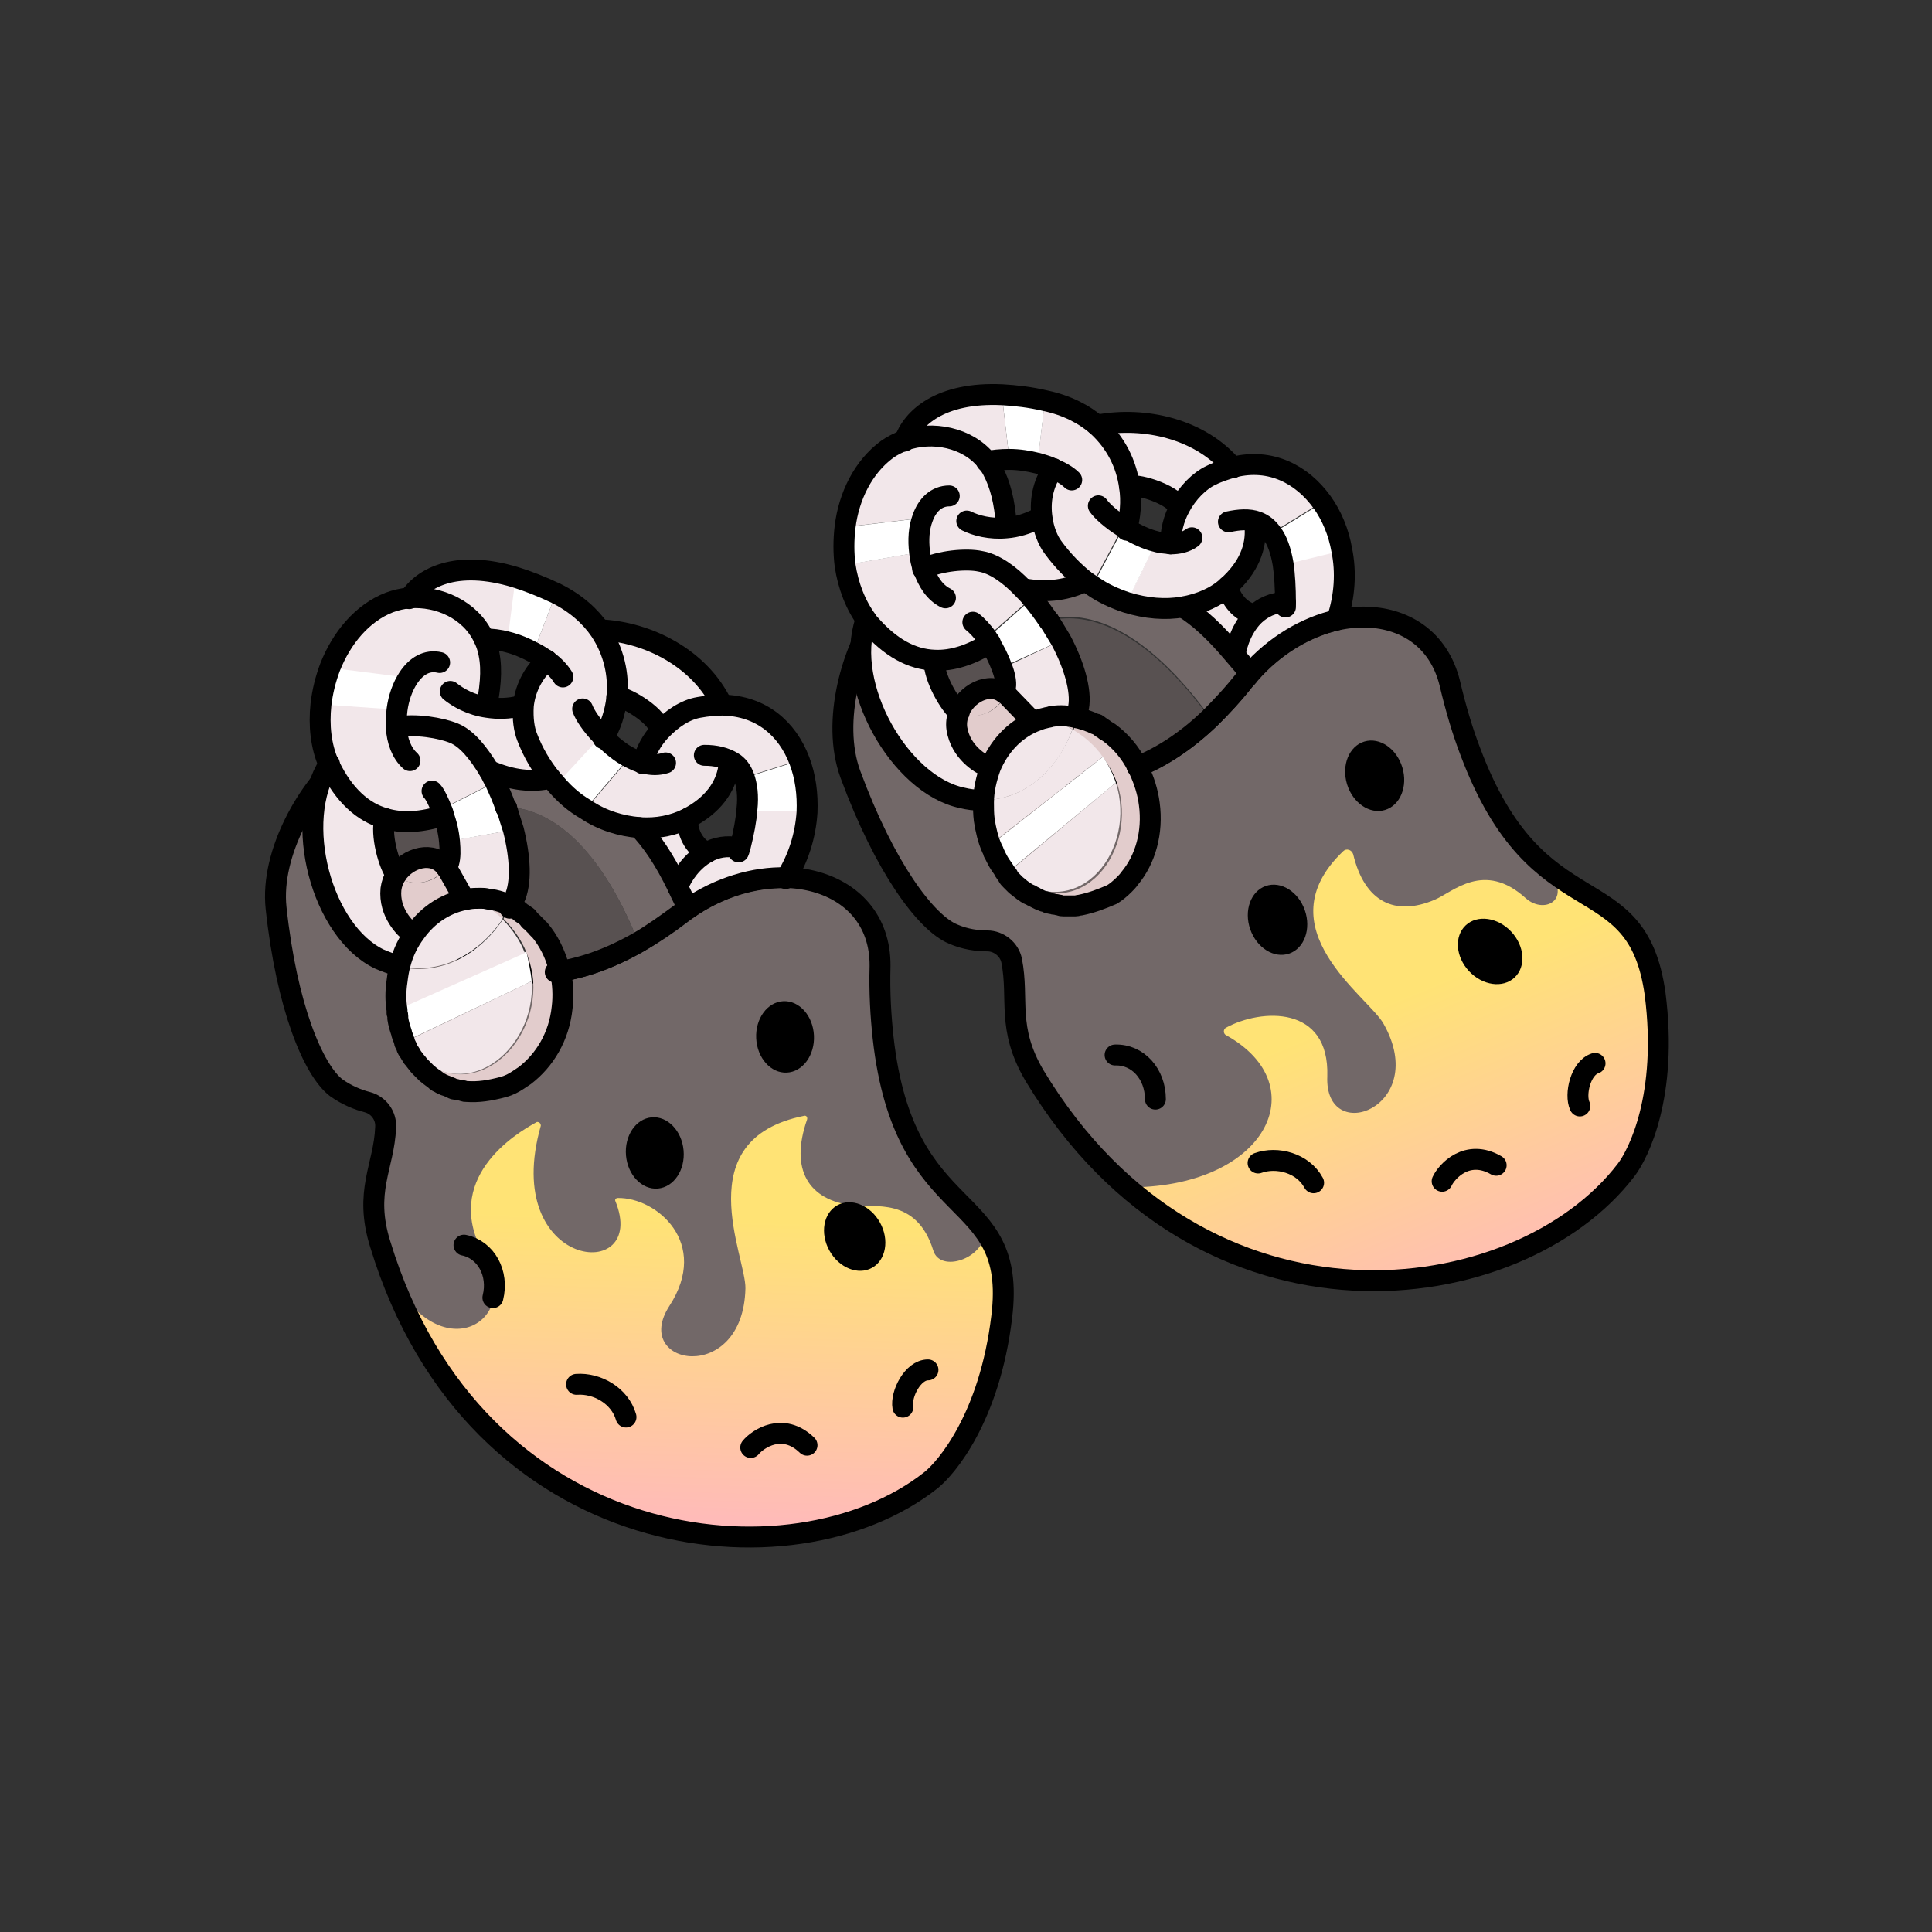 <?xml version="1.0" encoding="utf-8"?>
<!-- Generator: Adobe Illustrator 27.3.1, SVG Export Plug-In . SVG Version: 6.00 Build 0)  -->
<svg version="1.1" id="Layer_2_00000125601248735462697210000010837228523417133228_"
	 xmlns="http://www.w3.org/2000/svg" xmlns:xlink="http://www.w3.org/1999/xlink" x="0px" y="0px" viewBox="0 0 254 254"
	 style="enable-background:new 0 0 254 254;" xml:space="preserve">
<rect x="0" y="0" width="254" height="254" fill="#333333" stroke="none"/>
<style type="text/css">
	.st0{fill:#726868;}
	.st1{fill:url(#SVGID_1_);}
	.st2{fill:none;stroke:#000000;stroke-width:2.75;stroke-linecap:round;stroke-linejoin:round;}
	.st3{fill:#F2E7EA;}
	.st4{fill:#FFFFFF;}
	.st5{fill:#585151;}
	.st6{fill:#E2CCCC;}
	.st7{fill:url(#SVGID_00000041282267657373508070000011878616261392414365_);}
</style>
<g id="artwork">
	<g>
		<g>
			<path class="st0" d="M193.3,98.8c8.9,23.8,21.9,14.6,24.1,31.8c1.7,13.4-2.2,21.1-3.8,23.1c-14.1,18.4-55.7,24.3-77.8-12.4
				c-3.8-6.2-2-10-3-15.1c-0.3-1.5-1.6-2.6-3.2-2.6c-1.3,0-2.9-0.2-4.4-0.9c-3.6-1.5-8.9-8.7-13.5-21c-2.6-7.1,0.4-16.6,3.6-21
				c2.7-3.6,7.1-6.4,11.2-6c-3.2,7.9-3.9,9.8-3.8,14.6c14.1,19.4,29.3,14.6,40.8,0c8.6-10.9,24.1-11.4,27,0.4
				C191.4,93.3,192.3,96.3,193.3,98.8L193.3,98.8z"/>
			
				<linearGradient id="SVGID_1_" gradientUnits="userSpaceOnUse" x1="164.405" y1="8.423" x2="153.785" y2="48.323" gradientTransform="matrix(0.991 -0.136 -0.136 -0.991 33.132 202.045)">
				<stop  offset="0" style="stop-color:#FFBABA"/>
				<stop  offset="1" style="stop-color:#FFE375"/>
			</linearGradient>
			<path class="st1" d="M202.9,113.8c6.7,5.7,13,5.3,14.5,16.9c1.7,13.4-2.2,21.1-3.8,23.2c-11.8,15.4-42.9,22.1-65.6,2.2
				c18.5,0.2,25.1-13.4,13.2-20c-0.4-0.2-0.4-0.8,0-1c4.6-2.5,13.6-3,13.3,6.4c-0.4,9.3,13.6,4.1,7.4-6.9c-2-3.6-15.9-12.6-5.3-22.7
				c0.4-0.4,1.1-0.2,1.3,0.4c1.5,6.3,5.5,8.2,10.7,6c2.4-1,6.5-5.2,12-0.2C203.2,120.4,207.2,118,202.9,113.8L202.9,113.8z"/>
			<g>
				<ellipse transform="matrix(0.73 -0.683 0.683 0.73 -32.547 167.702)" cx="196" cy="125" rx="3.8" ry="4.7"/>
				<ellipse transform="matrix(0.957 -0.289 0.289 0.957 -21.746 56.722)" cx="180.8" cy="101.9" rx="3.8" ry="4.7"/>
				<ellipse transform="matrix(0.945 -0.328 0.328 0.945 -30.363 61.744)" cx="167.9" cy="120.9" rx="3.8" ry="4.7"/>
			</g>
			<g>
				<path class="st2" d="M207.7,145.4c-0.7-1.5,0.1-5,2-5.6"/>
				<path class="st2" d="M146.6,138.7c3-0.1,5.3,2.5,5.3,5.8"/>
				<path class="st2" d="M189.6,155.3c0.6-1.3,3.3-4.3,7.1-2.1"/>
				<path class="st2" d="M165.4,152.9c2.5-0.9,5.9,0,7.3,2.6"/>
			</g>
			<path class="st2" d="M193.3,98.8c-1-2.6-1.9-5.6-2.7-9c-2.9-11.7-18.4-11.3-27-0.4c-11.5,14.5-26.7,19.4-40.8,0
				c-0.1-4.7,0.5-6.6,3.8-14.6c-4-0.4-8.5,2.4-11.2,6c-3.2,4.4-6.2,13.9-3.6,21c4.5,12.2,9.9,19.5,13.5,21c1.6,0.7,3.2,0.9,4.5,0.9
				c1.5,0,2.9,1.1,3.2,2.6c1,5.1-0.7,8.8,3,15.1c22.1,36.7,63.7,30.9,77.8,12.4c1.6-2.1,5.5-9.8,3.8-23.1
				C215.2,113.4,202.2,122.6,193.3,98.8L193.3,98.8z"/>
			<g>
				<g>
					<path class="st3" d="M169,79.2c0-2-0.1-3.7-0.3-5l0.3-0.1l7.4-1.8c0.6,2.9,0.4,6.1-0.6,9.1c-4,0.9-8.2,3.3-11.5,7.1
						c-0.7-0.9-1.3-1.7-2-2.4c0.2-1.7,1.1-3.8,2.6-5.3C165.9,79.9,167.3,79.2,169,79.2L169,79.2L169,79.2z"/>
					<path class="st4" d="M176.4,72.4l-7.4,1.8l-0.3,0.1c-0.3-1.8-0.8-3.2-1.5-4.1l6.5-4C175,67.9,175.9,70.1,176.4,72.4L176.4,72.4
						z"/>
					<path class="st3" d="M165.3,68.6l-0.3,0.7c0.2,2.6-0.8,5.3-3.6,7.8c-1.5,1.4-3.6,2.3-5.9,2.7c-2.3,0.4-4.8,0.2-7.4-0.6l3.9-8
						c0.6,0.2,1.3,0.2,1.9,0.3c0-1.7,0.4-3.3,1.2-4.8c1-1.9,2.6-3.5,4.1-4.2c1-0.5,2-0.8,3-1.1c4.9-1.2,9,1,11.6,4.6l-6.5,4
						C166.7,69.4,166,68.9,165.3,68.6L165.3,68.6z"/>
					<path class="st3" d="M162.2,61.5L162.2,61.5c-0.9,0.2-1.9,0.6-3,1.1c-1.6,0.8-3.1,2.3-4.1,4.2l-0.1,0c-0.4-1.6-5.1-3.2-6.5-2.9
						c-0.4-3-1.8-5.8-4.2-8C150.5,54.7,157.9,56.4,162.2,61.5L162.2,61.5z"/>
					<path class="st0" d="M148.1,79.2c2.6,0.8,5.1,1,7.4,0.6c2.1,1.3,4.2,3.2,6.8,6.3c0.6,0.7,1.3,1.5,2,2.4
						c-0.2,0.3-0.5,0.6-0.7,0.8c-1.4,1.8-3,3.5-4.5,5c-8.5-11.7-16-14.2-21.2-12.9l0,0c-0.7-1-1.4-2-2.2-2.9
						c-0.4-0.4-0.7-0.8-1.1-1.2c3.2,0.6,5.9,0.1,8.1-1l0,0c0.3,0.2,0.6,0.4,0.9,0.6C145,78,146.6,78.8,148.1,79.2L148.1,79.2z"/>
					<path class="st3" d="M161.4,77.1c0.2,1,1.2,3.2,3.5,3.7c-1.5,1.4-2.4,3.6-2.6,5.3c-2.6-3.1-4.7-5-6.8-6.3
						C157.8,79.4,159.9,78.5,161.4,77.1L161.4,77.1z"/>
					<path class="st5" d="M159.1,94.5c-3,2.9-6.3,5.1-9.6,6.4c-0.1-0.1-0.1-0.2-0.2-0.3c-1-1.8-2.3-3.2-3.7-4.4
						c-0.2-0.1-0.3-0.2-0.5-0.3c-0.2-0.2-0.5-0.3-0.7-0.5c-0.2-0.1-0.3-0.2-0.5-0.3s-0.3-0.2-0.5-0.2c-0.3-0.1-0.5-0.2-0.8-0.3
						c-0.3-0.1-0.7-0.2-1-0.3c0.1-0.4,0.2-0.8,0.3-1.3c0.4-2.2-0.6-5.5-2.3-8.8c-0.5-0.9-1-1.8-1.6-2.6
						C143.1,80.3,150.6,82.8,159.1,94.5L159.1,94.5z"/>
					<path class="st4" d="M148.1,69.6c1.2,0.7,2.6,1.4,3.9,1.7l-3.9,8c-1.5-0.5-3.1-1.2-4.5-2.2l4.1-7.7
						C147.8,69.4,147.9,69.5,148.1,69.6L148.1,69.6z"/>
					<path class="st3" d="M138.4,61.5c-0.6-0.3-1.3-0.5-2-0.7l1-8.3c2.8,0.6,5.1,1.8,6.8,3.3c2.4,2.2,3.8,5,4.2,8
						c0.3,1.9,0.1,3.9-0.4,5.7c-0.1-0.1-0.3-0.2-0.4-0.2l-4.1,7.7c-0.3-0.2-0.6-0.4-0.9-0.6c-1.5-1.2-3-2.7-4.3-4.5
						c-0.6-0.8-1.2-2.2-1.4-3.8C136.6,66.1,136.9,63.7,138.4,61.5L138.4,61.5z"/>
					<path class="st6" d="M150.9,105.5c0.5,3.7-0.5,7.3-2.6,9.8c-0.2,0.3-0.5,0.6-0.7,0.8c-0.5,0.5-1.1,1-1.6,1.3
						c-1.2,0.8-2.5,1.3-4,1.5c-0.2,0-0.4,0.1-0.6,0.1c-0.2,0-0.4,0-0.5,0c0,0,0,0-0.1,0c-0.2,0-0.3,0-0.5,0c-0.2,0-0.4,0-0.5,0h0
						c-0.2,0-0.3,0-0.5-0.1c-0.2,0-0.4-0.1-0.6-0.1c-0.2,0-0.3-0.1-0.5-0.1c0,0,0,0,0,0c-0.1,0-0.3-0.1-0.4-0.1
						c-0.1,0-0.1,0-0.1-0.1c0,0-0.1,0-0.1,0c-0.1,0-0.2-0.1-0.3-0.1c0,0,0,0-0.1,0c-0.2-0.1-0.3-0.1-0.5-0.2
						c-0.2-0.1-0.4-0.2-0.6-0.3c-0.1-0.1-0.2-0.1-0.4-0.2c-0.1-0.1-0.3-0.2-0.4-0.2c-0.1,0-0.1-0.1-0.2-0.1
						c-0.2-0.1-0.4-0.3-0.6-0.4c-0.1-0.1-0.3-0.2-0.4-0.3c-0.2-0.2-0.4-0.3-0.6-0.5c-0.1-0.1-0.2-0.2-0.2-0.2s-0.2-0.2-0.2-0.2
						c-0.1-0.1-0.1-0.1-0.2-0.2c0,0,0,0,0,0l0.2-0.2c9.2,6.5,16.6-3.7,13.8-12.3c-0.4-1.2-1-2.3-1.8-3.4l0,0c-1-1.3-2.3-2.6-4-3.6
						c0.2-0.6,0.4-1.1,0.5-1.7c0.3,0.1,0.7,0.2,1,0.3c0.3,0.1,0.5,0.2,0.8,0.3c0.2,0.1,0.3,0.2,0.5,0.2s0.3,0.2,0.5,0.3
						c0.2,0.2,0.5,0.3,0.7,0.5c0.2,0.1,0.3,0.2,0.5,0.3c1.5,1.1,2.8,2.6,3.7,4.4c0.1,0.2,0.2,0.4,0.3,0.6
						C150.2,102.5,150.7,103.9,150.9,105.5L150.9,105.5z"/>
					<path class="st6" d="M149.5,100.9c0,0.1,0.1,0.2,0.1,0.2c-0.1-0.2-0.2-0.4-0.3-0.6C149.4,100.7,149.4,100.8,149.5,100.9z"/>
					<path class="st3" d="M146.7,102.9c2.8,8.6-4.6,18.8-13.8,12.3l-0.2,0.2c-0.2-0.2-0.3-0.3-0.4-0.5L146.7,102.9L146.7,102.9z"/>
					<path class="st4" d="M146.7,102.9l-14.5,12c0,0,0,0,0-0.1c-0.1-0.1-0.1-0.2-0.2-0.2c-0.1-0.1-0.1-0.2-0.2-0.3
						c-0.1-0.1-0.1-0.1-0.1-0.2c-0.1-0.1-0.1-0.2-0.2-0.3c-0.4-0.5-0.7-1.1-1-1.7c0-0.1-0.1-0.2-0.1-0.2c-0.1-0.1-0.1-0.2-0.1-0.3
						c0-0.1-0.1-0.1-0.1-0.2c0-0.1-0.1-0.1-0.1-0.2L145,99.5l0,0C145.7,100.5,146.3,101.7,146.7,102.9L146.7,102.9z"/>
					<path class="st3" d="M132.3,69.4c1.3-0.1,2.7-0.5,4.1-1.2l0.5-0.1c0.2,1.6,0.8,3,1.4,3.8c1.3,1.8,2.8,3.3,4.3,4.5l0,0
						c-2.2,1.1-4.9,1.6-8.1,1c-1.9-1.9-3.8-3.3-5.6-3.6c-1.9-0.3-5.3-0.1-7.6,1c-0.2-0.7-0.4-1.5-0.5-2.2c-0.2-1.6,0-3.2,0.4-4.5
						l-10.2,1.2l-0.1,0c0.5-4.1,2.4-7.9,5.5-10.2c0.7-0.5,1.5-0.9,2.3-1.2c3.7-1.3,8.3-0.4,10.8,2.7c0.3,0.4,0.6,0.8,0.8,1.2
						c1,1.9,1.6,4.2,1.8,7.3L132.3,69.4L132.3,69.4z"/>
					<path class="st6" d="M145.1,95.9c0.2,0.1,0.3,0.2,0.5,0.3C145.4,96.1,145.2,96,145.1,95.9z"/>
					<path class="st3" d="M147.6,116.1c0.2-0.3,0.5-0.5,0.7-0.8C148.1,115.6,147.9,115.9,147.6,116.1z"/>
					<path class="st6" d="M144.3,95.4c0.2,0.2,0.5,0.3,0.7,0.5C144.8,95.7,144.6,95.6,144.3,95.4z"/>
					<path class="st3" d="M145,99.5L130,111.2c-0.5-1.1-0.8-2.4-1-3.7c-0.1-0.8-0.1-1.5-0.1-2.3c5.9,0.1,10.1-4.1,12.1-9.3
						C142.7,96.9,144,98.1,145,99.5L145,99.5z"/>
					<path class="st6" d="M143.8,95.1c0.2,0.1,0.3,0.2,0.5,0.3C144.2,95.3,144,95.2,143.8,95.1z"/>
					<path class="st3" d="M146,117.5c0.6-0.4,1.1-0.8,1.6-1.3C147.1,116.6,146.6,117.1,146,117.5z"/>
					<path class="st4" d="M137.4,52.6l-1,8.3c-1.2-0.3-2.5-0.5-3.7-0.5l-1-8.6C133.4,51.9,135.3,52.2,137.4,52.6z"/>
					<path class="st6" d="M142.5,94.6c0.3,0.1,0.5,0.2,0.8,0.3C143.1,94.8,142.8,94.7,142.5,94.6z"/>
					<path class="st3" d="M139.5,84.2c1.7,3.2,2.7,6.6,2.3,8.8c-0.1,0.4-0.2,0.8-0.3,1.3c0,0,0,0-0.1,0c-1.2-0.3-2.4-0.4-3.5-0.2
						c-0.3,0-0.6,0.1-0.8,0.2l0,0c-0.5,0.1-1,0.3-1.5,0.5l-3.1-3.2c-0.1-0.1-0.2-0.2-0.4-0.3c0.1-0.2,0.1-0.5,0.1-0.8
						c0-0.7-0.2-1.6-0.5-2.6L139.5,84.2L139.5,84.2L139.5,84.2z"/>
					<path class="st6" d="M141.5,94.2c0.3,0.1,0.7,0.2,1,0.3C142.2,94.4,141.9,94.3,141.5,94.2z"/>
					<path class="st6" d="M141.5,94.2C141.5,94.2,141.5,94.2,141.5,94.2c-0.1,0.6-0.3,1.1-0.5,1.7c-1.1-0.7-2.4-1.2-3.9-1.7v0
						c0.3-0.1,0.6-0.1,0.8-0.2C139.1,93.8,140.3,93.9,141.5,94.2L141.5,94.2z"/>
					<path class="st4" d="M139.5,84.2L139.5,84.2l-7.7,3.5c-0.4-1.1-1-2.3-1.6-3.2c0,0,0,0,0,0c-0.1-0.2-0.2-0.4-0.4-0.6l6-5.3
						c0.8,0.9,1.5,1.9,2.2,2.9l0,0C138.5,82.4,139,83.3,139.5,84.2L139.5,84.2z"/>
					<path class="st6" d="M141.5,119c0.2,0,0.4,0,0.6-0.1C141.9,119,141.7,119,141.5,119z"/>
					<path class="st6" d="M137.9,94c1.2-0.2,2.4-0.1,3.5,0.2C140.3,93.9,139.1,93.9,137.9,94c-0.3,0.1-0.6,0.1-0.8,0.2l0,0
						C137.4,94.1,137.6,94.1,137.9,94L137.9,94z"/>
					<path class="st6" d="M141,119.1c0.2,0,0.4,0,0.5,0C141.3,119,141.1,119,141,119.1z"/>
					<path class="st3" d="M130.1,84.5C130.1,84.5,130.1,84.5,130.1,84.5c-2.5,1.6-5,2.4-7.3,2.3c-3.1-0.1-5.9-1.7-8.6-4.8
						c-0.1-0.1-0.2-0.2-0.3-0.4c-1.5-2-2.5-4.6-2.9-7.3h0l9.8-1.7c0.1,0.8,0.2,1.5,0.5,2.2c2.3-1.1,5.7-1.4,7.6-1
						c1.8,0.3,3.8,1.7,5.6,3.6c0.4,0.4,0.8,0.8,1.1,1.2l-6,5.3C129.8,84.1,130,84.3,130.1,84.5z"/>
					<path class="st3" d="M137.1,94.2c1.5,0.4,2.8,1,3.9,1.7c-1.9,5.2-6.2,9.4-12.1,9.3c0-1.6,0.4-3.2,0.9-4.6
						c0.2,0.1,0.3,0.1,0.3,0.1l5.4-6.1h0C136.1,94.4,136.6,94.3,137.1,94.2L137.1,94.2L137.1,94.2z"/>
					<path class="st3" d="M131.7,51.8l1,8.6c-1.1,0-2.2,0.1-3,0.3c-2.6-3.2-7.1-4-10.8-2.7C119.8,54.9,123.6,51.5,131.7,51.8
						L131.7,51.8z"/>
					<path class="st6" d="M140.4,119.1c0.2,0,0.3,0,0.5,0C140.7,119.1,140.6,119.1,140.4,119.1z"/>
					<path class="st6" d="M139.9,119c0.2,0,0.4,0,0.5,0C140.2,119.1,140,119,139.9,119z"/>
					<path class="st6" d="M139.3,119c0.2,0,0.3,0.1,0.5,0.1C139.7,119,139.5,119,139.3,119z"/>
					<path class="st3" d="M135.6,94.7L135.6,94.7l-5.4,6.1c0,0-0.1,0-0.3-0.1C131,97.9,133,95.7,135.6,94.7z"/>
					<path class="st6" d="M132.5,91.4l3.1,3.2c-2.6,1.1-4.6,3.2-5.7,6c-0.9-0.4-3.6-1.9-4-5c-0.1-0.7,0-1.4,0.2-2
						c0.2,0.1,0.3,0.2,0.5,0.3c2.3,0.7,5-0.6,5.6-2.8C132.3,91.2,132.4,91.3,132.5,91.4L132.5,91.4z"/>
					<path class="st6" d="M138.3,118.8c0.2,0,0.3,0.1,0.5,0.1C138.6,118.8,138.4,118.8,138.3,118.8z"/>
					<path class="st6" d="M137.8,118.6c0.1,0,0.3,0.1,0.4,0.1C138.1,118.7,137.9,118.7,137.8,118.6z"/>
					<path class="st3" d="M137.7,118.6c0,0,0.1,0,0.1,0.1C137.8,118.6,137.7,118.6,137.7,118.6z"/>
					<path class="st6" d="M137.2,118.4c0.1,0,0.2,0.1,0.3,0.1C137.4,118.5,137.3,118.5,137.2,118.4z"/>
					<path class="st6" d="M137.2,118.4c-0.2-0.1-0.3-0.1-0.5-0.2C136.8,118.3,137,118.4,137.2,118.4z"/>
					<path class="st5" d="M131.7,87.7c0.4,1,0.6,2,0.5,2.6c0,0.3-0.1,0.5-0.1,0.8c-2-1.7-5.2,0-6.1,2.6c-1.3-1.1-3.3-4.6-3.3-6.8
						v-0.1c2.4,0.1,4.8-0.7,7.3-2.3C130.7,85.4,131.3,86.6,131.7,87.7L131.7,87.7z"/>
					<path class="st6" d="M135.7,117.8c0.1,0.1,0.2,0.1,0.4,0.2C136,117.9,135.8,117.8,135.7,117.8z"/>
					<path class="st3" d="M135.1,117.4c0.1,0.1,0.1,0.1,0.2,0.1C135.2,117.5,135.1,117.4,135.1,117.4z"/>
					<path class="st3" d="M134,116.6c0.1,0.1,0.3,0.2,0.4,0.3C134.3,116.8,134.1,116.7,134,116.6z"/>
					<path class="st6" d="M126.1,93.7c0.9-2.6,4.1-4.3,6.1-2.6c-0.7,2.2-3.4,3.6-5.6,2.8C126.4,93.9,126.2,93.8,126.1,93.7z"/>
					<path class="st3" d="M133.2,115.9c0.1,0.1,0.2,0.2,0.2,0.2C133.4,116.1,133.3,116,133.2,115.9z"/>
					<path class="st3" d="M132.8,115.5c0.1,0.1,0.1,0.1,0.2,0.2C132.9,115.6,132.8,115.5,132.8,115.5z"/>
					<path class="st3" d="M132,114.6c0.1,0.1,0.1,0.2,0.2,0.2C132.1,114.8,132.1,114.7,132,114.6z"/>
					<path class="st4" d="M131.8,114.4c0.1,0.1,0.1,0.2,0.2,0.3C131.9,114.5,131.9,114.5,131.8,114.4z"/>
					<path class="st4" d="M131.5,113.9c0.1,0.1,0.1,0.2,0.2,0.3C131.6,114.1,131.5,114,131.5,113.9z"/>
					<path class="st3" d="M130.4,111.9c0,0.1,0.1,0.2,0.1,0.2C130.4,112.1,130.4,112,130.4,111.9z"/>
					<path class="st4" d="M130.2,111.6c0.1,0.1,0.1,0.2,0.1,0.3C130.3,111.8,130.2,111.7,130.2,111.6z"/>
					<path class="st4" d="M130.1,111.4c0-0.1-0.1-0.1-0.1-0.2l0,0C130.1,111.2,130.1,111.3,130.1,111.4z"/>
					<path class="st3" d="M125.9,95.7c0.5,3.1,3.1,4.6,4,5c-0.6,1.4-0.9,2.9-0.9,4.6c-0.8,0-1.6-0.1-2.4-0.3
						c-8.2-1.7-15.6-14.8-12.7-23.3c0.1,0.1,0.2,0.2,0.3,0.4c2.6,3.2,5.6,4.7,8.6,4.8v0.1c-0.1,2.2,2,5.7,3.3,6.8
						C125.8,94.3,125.8,95,125.9,95.7L125.9,95.7z"/>
					<path class="st4" d="M111.1,69.3l10.2-1.2c-0.5,1.3-0.6,2.9-0.4,4.5l-9.8,1.7h0c-0.2-1.6-0.2-3.3,0-5
						C111,69.3,111.1,69.3,111.1,69.3z"/>
				</g>
				<g>
					<path class="st2" d="M128.9,105.2c-0.8,0-1.6-0.1-2.4-0.3c-8.2-1.7-15.6-14.8-12.7-23.3c0,0,0,0,0,0"/>
					<path class="st2" d="M137.9,81.6c0.6,0.9,1.1,1.8,1.6,2.6c1.7,3.2,2.7,6.6,2.3,8.8c-0.1,0.4-0.2,0.8-0.3,1.3"/>
					<path class="st2" d="M121.3,74.8C121.3,74.8,121.4,74.8,121.3,74.8c2.3-1.1,5.8-1.4,7.6-1c1.8,0.3,3.8,1.7,5.6,3.6
						c0.4,0.4,0.8,0.8,1.1,1.2c0.8,0.9,1.5,1.9,2.2,2.9"/>
					<path class="st2" d="M126.1,93.7c-1.3-1.1-3.3-4.6-3.3-6.8"/>
					<path class="st2" d="M130.1,84.5c0.6,0.9,1.2,2.1,1.6,3.2c0.4,1,0.6,2,0.5,2.6c0,0.3-0.1,0.5-0.1,0.8"/>
					<path class="st2" d="M130.1,84.5C130.1,84.5,130.1,84.5,130.1,84.5"/>
					<path class="st2" d="M127.9,81.8c0.4,0.3,1.3,1.2,1.9,2.1c0.1,0.2,0.3,0.4,0.4,0.6c0,0,0,0,0,0c-2.5,1.6-5,2.4-7.3,2.3
						c-3.1-0.1-5.9-1.7-8.6-4.8c-0.1-0.1-0.2-0.2-0.3-0.4c-1.5-2-2.5-4.6-2.9-7.3c-0.2-1.6-0.2-3.3,0-5c0.5-4.1,2.4-7.9,5.5-10.2
						c0.7-0.5,1.5-0.9,2.3-1.2c3.7-1.3,8.3-0.4,10.8,2.7c0.3,0.4,0.6,0.8,0.8,1.2c1,1.9,1.6,4.2,1.8,7.3"/>
					<path class="st2" d="M124.8,65.2c-1.7,0-2.9,1.2-3.5,2.9c-0.5,1.3-0.6,2.9-0.4,4.5c0.1,0.8,0.2,1.5,0.5,2.2
						c0.6,1.7,1.5,3.1,2.9,3.8"/>
					<path class="st2" d="M127.1,68.5c1.2,0.6,3.1,1.1,5.2,0.9c1.3-0.1,2.7-0.5,4.1-1.2"/>
					<path class="st2" d="M118.9,58L118.9,58c1-3,4.7-6.5,12.9-6.1c1.7,0.1,3.6,0.3,5.7,0.8c2.8,0.6,5.1,1.8,6.8,3.3
						c2.4,2.2,3.8,5,4.2,8c0.3,1.9,0.1,3.9-0.4,5.7l0,0"/>
					<path class="st2" d="M134.6,77.4L134.6,77.4c3.2,0.6,5.9,0.1,8.1-1"/>
					<path class="st2" d="M135.6,94.7l-3.1-3.2c-0.1-0.1-0.2-0.2-0.4-0.3c-2-1.7-5.2,0-6.1,2.6c-0.2,0.6-0.3,1.3-0.2,2
						c0.5,3.1,3.1,4.6,4,5"/>
					<path class="st2" d="M142,119c-0.2,0-0.4,0.1-0.6,0.1c-0.2,0-0.4,0-0.5,0c0,0,0,0-0.1,0c-0.2,0-0.3,0-0.5,0c-0.2,0-0.4,0-0.5,0
						h0c-0.2,0-0.3,0-0.5-0.1c-0.2,0-0.4-0.1-0.6-0.1c-0.2,0-0.3-0.1-0.5-0.1c0,0,0,0,0,0c-0.1,0-0.3-0.1-0.4-0.1
						c-0.1,0-0.1,0-0.1-0.1c0,0-0.1,0-0.1,0c-0.1,0-0.2-0.1-0.3-0.1c0,0,0,0-0.1,0c-0.2-0.1-0.3-0.1-0.5-0.2
						c-0.2-0.1-0.4-0.2-0.6-0.3c-0.1-0.1-0.2-0.1-0.4-0.2c-0.1-0.1-0.3-0.2-0.4-0.2c-0.1,0-0.1-0.1-0.2-0.1
						c-0.2-0.1-0.4-0.3-0.6-0.4c-0.1-0.1-0.3-0.2-0.4-0.3c-0.2-0.2-0.4-0.3-0.6-0.5c-0.1-0.1-0.2-0.2-0.2-0.2s-0.2-0.2-0.2-0.2
						c-0.1-0.1-0.1-0.1-0.2-0.2c0,0,0,0,0,0c-0.2-0.2-0.3-0.3-0.4-0.5c0,0,0,0,0-0.1c-0.1-0.1-0.1-0.2-0.2-0.2
						c-0.1-0.1-0.1-0.2-0.2-0.3c-0.1-0.1-0.1-0.1-0.1-0.2c-0.1-0.1-0.1-0.2-0.2-0.3c-0.4-0.5-0.7-1.1-1-1.7c0-0.1-0.1-0.2-0.1-0.2
						c-0.1-0.1-0.1-0.2-0.1-0.3c0-0.1-0.1-0.1-0.1-0.2c0-0.1-0.1-0.1-0.1-0.2c-0.5-1.1-0.8-2.4-1-3.7c-0.1-0.8-0.1-1.5-0.1-2.3
						c0-1.6,0.4-3.2,0.9-4.6c1.1-2.7,3.1-4.9,5.7-6c0.5-0.2,1-0.4,1.5-0.5c0.3-0.1,0.6-0.1,0.8-0.2c1.2-0.2,2.4-0.1,3.5,0.2
						c0,0,0,0,0.1,0c0.3,0.1,0.7,0.2,1,0.3c0.3,0.1,0.5,0.2,0.8,0.3c0.2,0.1,0.3,0.2,0.5,0.2s0.3,0.2,0.5,0.3
						c0.2,0.2,0.5,0.3,0.7,0.5c0.2,0.1,0.3,0.2,0.5,0.3c1.5,1.1,2.8,2.6,3.7,4.4c0.1,0.2,0.2,0.4,0.3,0.6c0.6,1.3,1.1,2.8,1.3,4.4
						c0.5,3.7-0.5,7.3-2.6,9.8c-0.2,0.3-0.5,0.6-0.7,0.8c-0.5,0.5-1.1,1-1.6,1.3C144.8,118.2,143.5,118.7,142,119L142,119z"/>
					<path class="st2" d="M144.2,55.9c6.3-1.2,13.7,0.5,17.9,5.6"/>
					<path class="st2" d="M165,69.3c0.2,2.6-0.8,5.3-3.6,7.8c-1.5,1.4-3.6,2.3-5.9,2.7c-2.3,0.4-4.8,0.2-7.4-0.6
						c-1.5-0.5-3.1-1.2-4.5-2.2c-0.3-0.2-0.6-0.4-0.9-0.6c-1.5-1.2-3-2.7-4.3-4.5c-0.6-0.8-1.2-2.2-1.4-3.8c-0.3-2,0-4.4,1.5-6.5"/>
					<path class="st2" d="M140.9,63.1c-0.6-0.6-1.5-1.1-2.5-1.5c-0.6-0.3-1.3-0.5-2-0.7c-1.2-0.3-2.5-0.5-3.7-0.5
						c-1.1,0-2.2,0.1-3,0.3"/>
					<path class="st2" d="M144.4,66.5c0.5,0.7,1.7,1.8,3.3,2.8c0.1,0.1,0.2,0.2,0.4,0.2c1.2,0.7,2.6,1.4,3.9,1.7
						c0.6,0.2,1.3,0.2,1.9,0.3c1,0,2-0.2,2.8-0.8"/>
					<path class="st2" d="M161.5,68.6c1.4-0.3,2.7-0.4,3.8,0c0.8,0.3,1.4,0.8,1.9,1.5c0.7,0.9,1.2,2.3,1.5,4.1
						c0.2,1.4,0.3,3.1,0.3,5c0,0.2,0,0.4,0,0.6"/>
					<path class="st2" d="M153.9,71.5c0-1.7,0.4-3.3,1.2-4.8c1-1.9,2.6-3.5,4.1-4.2c1-0.5,2-0.8,3-1.1c4.9-1.2,9,1,11.6,4.6
						c1.3,1.8,2.2,4,2.6,6.3c0.6,2.9,0.4,6.1-0.6,9.1"/>
					<path class="st2" d="M155.5,79.8c2.1,1.3,4.2,3.2,6.8,6.3c0.6,0.7,1.3,1.5,2,2.4l0,0"/>
					<path class="st2" d="M169,79.2c-1.7,0-3,0.7-4,1.6c-1.5,1.4-2.4,3.6-2.6,5.3"/>
					<path class="st2" d="M161.4,77.1c0.2,1,1.2,3.2,3.5,3.7"/>
					<line class="st2" x1="137.9" y1="81.6" x2="137.9" y2="81.6"/>
					<path class="st2" d="M148.5,63.9c1.4-0.3,6.1,1.3,6.5,2.9"/>
					<path class="st2" d="M175.8,81.5c-4,0.9-8.2,3.3-11.5,7.1c-0.2,0.3-0.5,0.6-0.7,0.8c-1.4,1.8-3,3.5-4.5,5
						c-3,2.9-6.3,5.1-9.6,6.4"/>
				</g>
			</g>
		</g>
		<g>
			<path class="st0" d="M116.1,136.4c2.8,25.2,17.7,19.5,15.6,36.8c-1.6,13.4-7.3,19.9-9.3,21.5c-18.2,14.4-59.9,10-72.4-31
				c-2.1-7,0.5-10.2,0.7-15.4c0.1-1.5-0.9-2.9-2.4-3.3c-1.2-0.3-2.7-0.9-4.1-1.9c-3.1-2.3-6.5-10.6-7.9-23.6
				c-0.8-7.5,4.4-16,8.6-19.4c3.5-2.9,8.5-4.5,12.3-3.1c-5.1,6.9-6.2,8.6-7.2,13.2c9,22.3,24.9,21.3,39.6,10
				c11-8.5,26.2-5.1,26.1,6.9C115.6,130.5,115.8,133.7,116.1,136.4L116.1,136.4z"/>
			
				<linearGradient id="SVGID_00000166653291881454596990000004311660579772049063_" gradientUnits="userSpaceOnUse" x1="105.29" y1="82.189" x2="105.29" y2="122.489" gradientTransform="matrix(1 3.193410e-02 3.193410e-02 -1 -17.336 279.399)">
				<stop  offset="0" style="stop-color:#FFBABA"/>
				<stop  offset="1" style="stop-color:#FFE375"/>
			</linearGradient>
			<path style="fill:url(#SVGID_00000166653291881454596990000004311660579772049063_);" d="M71.1,148c-5.4,19,14.3,20.9,9.8,9.9
				c-0.1-0.2,0.1-0.4,0.3-0.4c5.1-0.1,12.2,5.9,6.8,14.2c-5.1,7.9,9.7,10.5,10-2.3c0.1-4.2-7.7-19.6,7.7-22.7
				c0.3-0.1,0.5,0.2,0.4,0.5c-2.3,6.6,0.2,10.6,6.1,11.3c2.6,0.3,8.3-1.2,10.5,5.9c0.9,3,6.7,1.1,6.8-2.5c1.8,2.6,2.9,5.7,2.2,11.2
				c-1.6,13.4-7.3,19.9-9.3,21.5c-17.6,14-57.4,10.3-71.2-27.4c6.4,13.2,17.7,6.7,12.5-2.1c-5.8-10.1,4.1-16.1,6.9-17.6
				C70.9,147.5,71.1,147.7,71.1,148L71.1,148z"/>
			<g>
				<ellipse transform="matrix(0.875 -0.485 0.485 0.875 -64.709 74.846)" cx="112.3" cy="162.5" rx="3.8" ry="4.7"/>
				
					<ellipse transform="matrix(0.999 -4.762946e-02 4.762946e-02 0.999 -6.375 5.072)" cx="103.2" cy="136.3" rx="3.8" ry="4.7"/>
				
					<ellipse transform="matrix(0.996 -8.785120e-02 8.785120e-02 0.996 -12.989 8.148)" cx="86.1" cy="151.6" rx="3.8" ry="4.7"/>
			</g>
			<g>
				<path class="st2" d="M118.7,185c-0.3-1.7,1.3-4.9,3.3-4.9"/>
				<path class="st2" d="M61,163.7c2.9,0.6,4.6,3.7,3.8,6.9"/>
				<path class="st2" d="M98.7,190.3c0.9-1.1,4.2-3.4,7.4-0.3"/>
				<path class="st2" d="M75.8,182c2.7-0.2,5.7,1.5,6.5,4.3"/>
			</g>
			<path class="st2" d="M116.1,136.4c-0.3-2.8-0.5-5.9-0.4-9.4c0.1-12.1-15.1-15.4-26.1-6.9c-14.7,11.3-30.6,12.3-39.6-10
				c1-4.6,2.1-6.3,7.2-13.2c-3.8-1.3-8.8,0.2-12.3,3.1c-4.2,3.5-9.4,12-8.6,19.4c1.4,13,4.9,21.3,7.9,23.6c1.4,1,2.9,1.6,4.1,1.9
				c1.5,0.4,2.5,1.8,2.4,3.3c-0.2,5.2-2.9,8.4-0.7,15.4c12.5,41,54.2,45.4,72.4,31c2-1.6,7.7-8.2,9.3-21.5
				C133.8,155.9,118.9,161.6,116.1,136.4z"/>
			<g>
				<g>
					<path class="st3" d="M97.2,111.5c0.5-1.9,0.8-3.6,0.9-5l0.3,0l7.6,0.1c-0.2,3-1.1,6-2.8,8.7c-4.1-0.1-8.7,1.2-12.9,4.1
						c-0.5-1-0.9-2-1.3-2.8c0.7-1.6,2-3.5,3.8-4.5C94.1,111.4,95.6,111.1,97.2,111.5L97.2,111.5L97.2,111.5z"/>
					<path class="st4" d="M106.1,106.7l-7.6-0.1l-0.3,0c0.2-1.8,0-3.3-0.4-4.3l7.3-2.3C105.9,102,106.2,104.3,106.1,106.7
						L106.1,106.7z"/>
					<path class="st3" d="M96.2,100.3l-0.4,0.6c-0.4,2.6-2.1,5-5.4,6.7c-1.8,0.9-4,1.4-6.4,1.2c-2.3-0.2-4.8-0.9-7-2.4l5.8-6.8
						c0.6,0.3,1.2,0.6,1.8,0.7c0.4-1.7,1.2-3.1,2.3-4.3c1.5-1.6,3.3-2.8,5.1-3.1c1.1-0.2,2.2-0.3,3.1-0.3c5.1,0.1,8.5,3.1,10.1,7.3
						l-7.3,2.3C97.4,101.3,96.9,100.7,96.2,100.3L96.2,100.3z"/>
					<path class="st3" d="M95,92.6L95,92.6c-1,0-2,0.1-3.1,0.3c-1.7,0.3-3.6,1.5-5.1,3.1l0,0c0-1.7-4.2-4.3-5.6-4.4
						c0.3-3-0.3-6.1-2.2-8.8C85.4,83.2,92.1,86.6,95,92.6z"/>
					<path class="st0" d="M77,106.4c2.3,1.4,4.7,2.2,7,2.4c1.7,1.8,3.3,4.1,5.1,7.8c0.4,0.9,0.9,1.8,1.3,2.8
						c-0.3,0.2-0.6,0.4-0.9,0.6c-1.9,1.4-3.7,2.7-5.6,3.8c-5.4-13.4-12.1-17.6-17.4-17.7l0,0c-0.4-1.2-0.9-2.3-1.4-3.4
						c-0.2-0.5-0.5-1-0.8-1.5c3,1.3,5.7,1.6,8.1,1l0,0c0.2,0.3,0.5,0.6,0.7,0.8C74.3,104.5,75.6,105.6,77,106.4L77,106.4z"/>
					<path class="st3" d="M90.4,107.6c-0.1,1,0.3,3.4,2.5,4.5c-1.8,1-3.2,2.9-3.8,4.5c-1.8-3.7-3.4-6-5.1-7.8
						C86.4,109,88.6,108.6,90.4,107.6z"/>
					<path class="st5" d="M83.9,123.8c-3.7,2.1-7.3,3.4-10.9,3.9c0-0.1-0.1-0.2-0.1-0.4c-0.5-1.9-1.4-3.7-2.6-5.1
						c-0.1-0.2-0.2-0.3-0.4-0.4c-0.2-0.2-0.4-0.4-0.6-0.6c-0.1-0.1-0.3-0.3-0.4-0.4s-0.3-0.2-0.4-0.4c-0.2-0.2-0.4-0.3-0.7-0.5
						c-0.3-0.2-0.6-0.4-0.9-0.6c0.2-0.4,0.4-0.8,0.6-1.2c0.9-2,0.8-5.5-0.1-9.1c-0.2-1-0.5-2-0.9-2.9
						C71.9,106.2,78.5,110.4,83.9,123.8L83.9,123.8z"/>
					<path class="st4" d="M79.3,97c1,1,2.2,2,3.4,2.6l-5.8,6.8c-1.4-0.8-2.7-1.9-3.9-3.3l5.9-6.4C79.1,96.8,79.2,96.9,79.3,97
						L79.3,97z"/>
					<path class="st3" d="M71.9,86.9c-0.6-0.4-1.2-0.8-1.8-1.1l3-7.8c2.6,1.3,4.5,3,5.8,4.9c1.8,2.7,2.5,5.8,2.2,8.8
						c-0.2,1.9-0.8,3.8-1.8,5.4c-0.1-0.1-0.2-0.2-0.3-0.3l-5.9,6.4c-0.2-0.3-0.5-0.5-0.7-0.8c-1.2-1.5-2.3-3.3-3.1-5.4
						c-0.4-1-0.6-2.4-0.5-4.1C69.1,90.9,69.9,88.6,71.9,86.9z"/>
					<path class="st6" d="M73.3,132.6c-0.4,3.8-2.3,6.9-4.9,8.9c-0.3,0.2-0.6,0.4-0.9,0.6c-0.6,0.4-1.2,0.7-1.9,0.9
						c-1.3,0.5-2.8,0.7-4.2,0.5c-0.2,0-0.4,0-0.5-0.1c-0.2,0-0.3-0.1-0.5-0.1c0,0,0,0-0.1,0c-0.2,0-0.3-0.1-0.5-0.1
						s-0.3-0.1-0.5-0.2h0c-0.2-0.1-0.3-0.1-0.5-0.2c-0.2-0.1-0.4-0.1-0.5-0.2c-0.2-0.1-0.3-0.1-0.4-0.2c0,0,0,0,0,0
						c-0.1-0.1-0.3-0.1-0.4-0.2c0,0-0.1-0.1-0.1-0.1c0,0-0.1,0-0.1-0.1c-0.1-0.1-0.2-0.1-0.3-0.2c0,0,0,0,0,0
						c-0.1-0.1-0.3-0.2-0.4-0.3c-0.2-0.1-0.3-0.3-0.5-0.4c-0.1-0.1-0.2-0.2-0.3-0.3c-0.1-0.1-0.2-0.2-0.4-0.4
						c-0.1-0.1-0.1-0.1-0.2-0.2c-0.2-0.2-0.3-0.4-0.5-0.6c-0.1-0.1-0.2-0.3-0.3-0.4c-0.2-0.2-0.3-0.4-0.4-0.6
						c-0.1-0.1-0.1-0.2-0.2-0.3c-0.1-0.1-0.1-0.2-0.2-0.3c0-0.1-0.1-0.2-0.1-0.2c0,0,0,0,0-0.1l0.2-0.1c7.4,8.6,17,0.4,16.4-8.6
						c-0.1-1.2-0.4-2.5-0.9-3.8l0,0c-0.6-1.5-1.6-3-3-4.4c0.3-0.5,0.6-1,0.9-1.5c0.3,0.2,0.6,0.3,0.9,0.6c0.2,0.2,0.5,0.3,0.7,0.5
						c0.2,0.1,0.3,0.2,0.4,0.4s0.3,0.3,0.4,0.4c0.2,0.2,0.4,0.4,0.6,0.6c0.1,0.1,0.2,0.3,0.4,0.4c1.2,1.4,2.1,3.2,2.6,5.1
						c0.1,0.2,0.1,0.4,0.2,0.6C73.4,129.4,73.5,131,73.3,132.6z"/>
					<path class="st6" d="M73.1,127.7c0,0.1,0,0.2,0.1,0.3c-0.1-0.2-0.1-0.4-0.2-0.6C73,127.5,73,127.6,73.1,127.7L73.1,127.7z"/>
					<path class="st3" d="M69.9,129c0.6,9-9,17.1-16.4,8.6l-0.2,0.1c-0.1-0.2-0.2-0.4-0.3-0.6L69.9,129L69.9,129z"/>
					<path class="st4" d="M69.9,129l-17,8.1c0,0,0,0,0-0.1c0-0.1-0.1-0.2-0.1-0.3c0-0.1-0.1-0.2-0.1-0.3c0-0.1-0.1-0.1-0.1-0.2
						c0-0.1-0.1-0.2-0.1-0.4c-0.2-0.6-0.4-1.2-0.5-1.9c0-0.1,0-0.2,0-0.3c0-0.1,0-0.2-0.1-0.4c0-0.1,0-0.1,0-0.2c0-0.1,0-0.1,0-0.2
						l17.3-7.7l0,0C69.5,126.5,69.8,127.8,69.9,129L69.9,129z"/>
					<path class="st3" d="M64.1,93c1.3,0.2,2.8,0.2,4.3-0.2l0.5,0.1c-0.2,1.6,0.1,3.1,0.5,4.1c0.8,2.1,1.9,3.9,3.1,5.4l0,0
						c-2.4,0.6-5.1,0.4-8.1-1c-1.3-2.3-2.9-4.1-4.6-4.9c-1.7-0.8-5.2-1.3-7.6-0.8c0-0.8,0-1.5,0.1-2.3c0.2-1.6,0.8-3.1,1.5-4.2
						l-10.2-1.3l-0.1,0c1.5-3.8,4.2-7.1,7.8-8.5c0.8-0.3,1.7-0.5,2.6-0.6c3.9-0.3,8.1,1.6,9.8,5.3c0.2,0.4,0.4,0.9,0.5,1.3
						c0.6,2.1,0.5,4.4-0.1,7.6L64.1,93L64.1,93z"/>
					<path class="st6" d="M70,121.8c0.1,0.2,0.3,0.3,0.4,0.4C70.3,122.1,70.1,121.9,70,121.8z"/>
					<path class="st3" d="M67.6,142.1c0.3-0.2,0.6-0.4,0.9-0.6C68.2,141.7,67.9,141.9,67.6,142.1z"/>
					<path class="st6" d="M69.4,121.2c0.2,0.2,0.4,0.4,0.6,0.6C69.8,121.6,69.6,121.4,69.4,121.2z"/>
					<path class="st3" d="M69,125.3L51.7,133c-0.2-1.2-0.2-2.5,0-3.8c0.1-0.8,0.2-1.5,0.4-2.2c5.7,1.5,10.9-1.5,14-6.1
						C67.4,122.2,68.4,123.7,69,125.3L69,125.3z"/>
					<path class="st6" d="M69,120.8c0.1,0.1,0.3,0.3,0.4,0.4C69.3,121,69.1,120.9,69,120.8z"/>
					<path class="st3" d="M65.7,143c0.7-0.2,1.3-0.5,1.9-0.9C67,142.4,66.3,142.7,65.7,143z"/>
					<path class="st4" d="M73.1,78l-3,7.8c-1.1-0.6-2.3-1.1-3.5-1.4l1.1-8.6C69.4,76.3,71.2,77,73.1,78z"/>
					<path class="st6" d="M67.9,119.9c0.2,0.2,0.5,0.3,0.7,0.5C68.3,120.2,68.1,120.1,67.9,119.9z"/>
					<path class="st3" d="M67.4,109.1c0.9,3.6,1.1,7,0.1,9.1c-0.2,0.4-0.4,0.8-0.6,1.2c0,0,0,0,0,0c-1.1-0.6-2.2-0.9-3.4-1.1
						c-0.3,0-0.6-0.1-0.9-0.1l0,0c-0.5,0-1.1,0-1.6,0.1l-2.2-3.9c-0.1-0.2-0.2-0.3-0.3-0.4c0.1-0.2,0.2-0.5,0.3-0.7
						c0.2-0.6,0.2-1.6,0.1-2.7L67.4,109.1L67.4,109.1L67.4,109.1z"/>
					<path class="st6" d="M67,119.3c0.3,0.2,0.6,0.3,0.9,0.6C67.6,119.7,67.3,119.5,67,119.3z"/>
					<path class="st6" d="M66.9,119.3C66.9,119.3,67,119.3,66.9,119.3c-0.2,0.5-0.5,1-0.9,1.5c-0.9-0.9-2-1.8-3.4-2.6v0
						c0.3,0,0.6,0,0.9,0.1C64.7,118.4,65.9,118.8,66.9,119.3L66.9,119.3z"/>
					<path class="st4" d="M67.4,109.1L67.4,109.1l-8.3,1.5c-0.1-1.2-0.4-2.4-0.8-3.5c0,0,0,0,0,0c-0.1-0.2-0.1-0.4-0.2-0.7l7.1-3.6
						c0.5,1.1,1,2.2,1.4,3.4l0,0C66.9,107.2,67.2,108.2,67.4,109.1L67.4,109.1z"/>
					<path class="st6" d="M60.9,143.4c0.2,0,0.4,0.1,0.5,0.1C61.3,143.4,61.1,143.4,60.9,143.4z"/>
					<path class="st6" d="M63.5,118.2c1.2,0.1,2.3,0.5,3.4,1.1C65.9,118.8,64.7,118.4,63.5,118.2c-0.3,0-0.6-0.1-0.9-0.1l0,0
						C63,118.2,63.2,118.2,63.5,118.2z"/>
					<path class="st6" d="M60.4,143.3c0.2,0,0.3,0.1,0.5,0.1C60.7,143.4,60.6,143.3,60.4,143.3z"/>
					<path class="st3" d="M64.3,101.3c0.3,0.5,0.5,1,0.8,1.5l-7.1,3.6c0.1,0.2,0.2,0.5,0.2,0.7c0,0,0,0,0,0
						c-2.8,0.9-5.4,1.1-7.7,0.4c-2.9-0.8-5.4-3.1-7.2-6.8c-0.1-0.2-0.1-0.3-0.2-0.4c-1-2.3-1.3-5-1-7.8h0l10,0.7
						c-0.1,0.8-0.1,1.5-0.1,2.3c2.5-0.5,5.9,0.1,7.6,0.8C61.4,97.2,63,99,64.3,101.3L64.3,101.3z"/>
					<path class="st3" d="M62.7,118.2c1.3,0.8,2.4,1.7,3.4,2.6c-3.1,4.6-8.3,7.6-14,6.1c0.4-1.6,1.1-3,2-4.2
						c0.2,0.1,0.3,0.2,0.3,0.2l6.7-4.6v0C61.6,118.2,62.1,118.2,62.7,118.2L62.7,118.2L62.7,118.2z"/>
					<path class="st3" d="M67.8,75.8l-1.1,8.6c-1.1-0.3-2.1-0.4-3-0.4c-1.7-3.7-5.9-5.7-9.8-5.3C55.5,75.9,60,73.5,67.8,75.8z"/>
					<path class="st6" d="M59.8,143.1c0.2,0.1,0.3,0.1,0.5,0.1C60.2,143.2,60,143.2,59.8,143.1z"/>
					<path class="st6" d="M59.3,143c0.2,0.1,0.3,0.1,0.5,0.2C59.7,143.1,59.5,143,59.3,143z"/>
					<path class="st6" d="M58.8,142.8c0.2,0.1,0.3,0.1,0.5,0.2C59.1,142.9,59,142.9,58.8,142.8z"/>
					<path class="st3" d="M61.1,118.3L61.1,118.3l-6.7,4.6c0,0-0.1-0.1-0.3-0.2C55.9,120.3,58.3,118.7,61.1,118.3z"/>
					<path class="st6" d="M58.9,114.4l2.2,3.9c-2.8,0.4-5.2,2-7,4.4c-0.8-0.6-3-2.7-2.7-5.8c0.1-0.7,0.3-1.3,0.7-1.9
						c0.1,0.2,0.3,0.3,0.4,0.4c2,1.3,5,0.6,6.2-1.4C58.7,114.1,58.8,114.3,58.9,114.4L58.9,114.4z"/>
					<path class="st6" d="M57.8,142.3c0.1,0.1,0.3,0.1,0.4,0.2C58.1,142.5,58,142.4,57.8,142.3z"/>
					<path class="st6" d="M57.4,142.1c0.1,0.1,0.2,0.1,0.4,0.2C57.7,142.3,57.6,142.2,57.4,142.1z"/>
					<path class="st3" d="M57.3,142c0,0,0.1,0.1,0.1,0.1C57.4,142.1,57.3,142.1,57.3,142z"/>
					<path class="st6" d="M56.9,141.8c0.1,0.1,0.2,0.1,0.3,0.2C57.1,141.9,57,141.8,56.9,141.8z"/>
					<path class="st6" d="M56.8,141.7c-0.1-0.1-0.3-0.2-0.4-0.3C56.6,141.5,56.7,141.6,56.8,141.7z"/>
					<path class="st5" d="M59.1,110.6c0.1,1.1,0.1,2-0.1,2.7c-0.1,0.3-0.2,0.5-0.3,0.7c-1.6-2.2-5-1.3-6.5,1c-1-1.3-2.1-5.3-1.5-7.4
						l0-0.1c2.3,0.7,4.9,0.5,7.7-0.4C58.7,108.2,59,109.5,59.1,110.6z"/>
					<path class="st6" d="M55.6,140.7c0.1,0.1,0.2,0.2,0.3,0.3C55.8,140.9,55.7,140.8,55.6,140.7z"/>
					<path class="st3" d="M55.1,140.2c0.1,0.1,0.1,0.1,0.2,0.2C55.2,140.3,55.1,140.3,55.1,140.2z"/>
					<path class="st3" d="M54.2,139.2c0.1,0.1,0.2,0.3,0.3,0.4C54.4,139.5,54.3,139.4,54.2,139.2z"/>
					<path class="st6" d="M52.1,115c1.5-2.3,5-3.2,6.5-1c-1.2,2-4.1,2.7-6.2,1.4C52.4,115.3,52.2,115.2,52.1,115z"/>
					<path class="st3" d="M53.6,138.3c0.1,0.1,0.1,0.2,0.2,0.3C53.7,138.5,53.7,138.4,53.6,138.3z"/>
					<path class="st3" d="M53.3,137.8c0,0.1,0.1,0.2,0.1,0.2C53.4,138,53.3,137.9,53.3,137.8z"/>
					<path class="st3" d="M52.8,136.8c0,0.1,0.1,0.2,0.1,0.3C52.9,137,52.8,136.9,52.8,136.8z"/>
					<path class="st4" d="M52.7,136.5c0,0.1,0.1,0.2,0.1,0.3C52.7,136.7,52.7,136.6,52.7,136.5z"/>
					<path class="st4" d="M52.4,135.9c0,0.1,0.1,0.2,0.1,0.4C52.5,136.2,52.5,136.1,52.4,135.9z"/>
					<path class="st3" d="M51.8,133.8c0,0.1,0,0.2,0,0.3C51.9,134,51.8,133.9,51.8,133.8z"/>
					<path class="st4" d="M51.8,133.4c0,0.1,0,0.2,0.1,0.4C51.8,133.7,51.8,133.5,51.8,133.4z"/>
					<path class="st4" d="M51.7,133.2c0-0.1,0-0.1,0-0.2l0,0C51.7,133.1,51.7,133.1,51.7,133.2z"/>
					<path class="st3" d="M51.4,116.9c-0.3,3.1,1.9,5.2,2.7,5.8c-0.9,1.2-1.6,2.6-2,4.2c-0.7-0.2-1.5-0.5-2.2-0.8
						c-7.6-3.6-11.5-18.1-6.6-25.7c0.1,0.2,0.1,0.3,0.2,0.4c1.8,3.7,4.2,5.9,7.2,6.8l0,0.1c-0.6,2.1,0.5,6,1.5,7.4
						C51.8,115.6,51.5,116.2,51.4,116.9L51.4,116.9z"/>
					<path class="st4" d="M43.5,87.8l10.2,1.3c-0.8,1.2-1.3,2.7-1.5,4.2l-10-0.7h0C42.4,90.9,42.8,89.3,43.5,87.8L43.5,87.8
						L43.5,87.8z"/>
				</g>
				<g>
					<path class="st2" d="M52.1,126.9c-0.7-0.2-1.5-0.5-2.2-0.8c-7.6-3.6-11.5-18.1-6.6-25.7c0,0,0,0,0,0"/>
					<path class="st2" d="M66.6,106.2c0.3,1,0.6,2,0.9,2.9c0.9,3.6,1.1,7,0.1,9.1c-0.2,0.4-0.4,0.8-0.6,1.2"/>
					<path class="st2" d="M52.1,95.6C52.1,95.6,52.1,95.6,52.1,95.6c2.5-0.5,5.9,0.1,7.6,0.8c1.7,0.7,3.2,2.6,4.6,4.9
						c0.3,0.5,0.5,1,0.8,1.5c0.5,1.1,1,2.2,1.4,3.4"/>
					<path class="st2" d="M52.1,115c-1-1.3-2.1-5.3-1.5-7.4"/>
					<path class="st2" d="M58.3,107.2c0.4,1,0.7,2.3,0.8,3.5c0.1,1.1,0.1,2-0.1,2.7c-0.1,0.3-0.2,0.5-0.3,0.7"/>
					<path class="st2" d="M58.2,107.1C58.2,107.1,58.2,107.1,58.2,107.1"/>
					<path class="st2" d="M56.8,104c0.4,0.4,0.9,1.5,1.3,2.5c0.1,0.2,0.2,0.5,0.2,0.7c0,0,0,0,0,0c-2.8,0.9-5.4,1.1-7.7,0.4
						c-2.9-0.8-5.4-3.1-7.2-6.8c-0.1-0.2-0.1-0.3-0.2-0.4c-1-2.3-1.3-5-1-7.8c0.2-1.7,0.6-3.3,1.2-4.9c1.5-3.8,4.2-7.1,7.8-8.5
						c0.8-0.3,1.7-0.5,2.6-0.6c3.9-0.3,8.1,1.6,9.8,5.3c0.2,0.4,0.4,0.9,0.5,1.3c0.6,2.1,0.5,4.4-0.1,7.6"/>
					<path class="st2" d="M57.8,87.1c-1.7-0.4-3.1,0.5-4.1,2c-0.8,1.2-1.3,2.7-1.5,4.2c-0.1,0.8-0.1,1.5-0.1,2.3
						c0.1,1.8,0.7,3.4,1.8,4.4"/>
					<path class="st2" d="M59.2,90.9c1,0.8,2.7,1.8,4.9,2.1c1.3,0.2,2.8,0.2,4.3-0.2"/>
					<path class="st2" d="M53.8,78.7L53.8,78.7c1.7-2.7,6.1-5.2,14-2.8c1.6,0.5,3.4,1.2,5.3,2.1c2.6,1.3,4.5,3,5.8,4.9
						c1.8,2.7,2.5,5.8,2.2,8.8c-0.2,1.9-0.8,3.8-1.8,5.4l0,0"/>
					<path class="st2" d="M64.3,101.3L64.3,101.3c3,1.3,5.7,1.6,8.1,1"/>
					<path class="st2" d="M61.1,118.3l-2.2-3.9c-0.1-0.2-0.2-0.3-0.3-0.4c-1.6-2.2-5-1.3-6.5,1c-0.4,0.6-0.6,1.2-0.7,1.9
						c-0.3,3.1,1.9,5.2,2.7,5.8"/>
					<path class="st2" d="M61.4,143.5c-0.2,0-0.4,0-0.5-0.1c-0.2,0-0.3-0.1-0.5-0.1c0,0,0,0-0.1,0c-0.2,0-0.3-0.1-0.5-0.1
						s-0.3-0.1-0.5-0.2h0c-0.2-0.1-0.3-0.1-0.5-0.2c-0.2-0.1-0.4-0.1-0.5-0.2c-0.2-0.1-0.3-0.1-0.4-0.2c0,0,0,0,0,0
						c-0.1-0.1-0.3-0.1-0.4-0.2c0,0-0.1-0.1-0.1-0.1c0,0-0.1,0-0.1-0.1c-0.1-0.1-0.2-0.1-0.3-0.2c0,0,0,0,0,0
						c-0.1-0.1-0.3-0.2-0.4-0.3c-0.2-0.1-0.3-0.3-0.5-0.4c-0.1-0.1-0.2-0.2-0.3-0.3c-0.1-0.1-0.2-0.2-0.4-0.4
						c-0.1-0.1-0.1-0.1-0.2-0.2c-0.2-0.2-0.3-0.4-0.5-0.6c-0.1-0.1-0.2-0.3-0.3-0.4c-0.2-0.2-0.3-0.4-0.4-0.6
						c-0.1-0.1-0.1-0.2-0.2-0.3c-0.1-0.1-0.1-0.2-0.2-0.3c0-0.1-0.1-0.2-0.1-0.2c0,0,0,0,0-0.1c-0.1-0.2-0.2-0.4-0.3-0.6
						c0,0,0,0,0-0.1c0-0.1-0.1-0.2-0.1-0.3c0-0.1-0.1-0.2-0.1-0.3c0-0.1-0.1-0.1-0.1-0.2c0-0.1-0.1-0.2-0.1-0.4
						c-0.2-0.6-0.4-1.2-0.5-1.9c0-0.1,0-0.2,0-0.3c0-0.1,0-0.2-0.1-0.4c0-0.1,0-0.1,0-0.2c0-0.1,0-0.1,0-0.2c-0.2-1.2-0.2-2.5,0-3.8
						c0.1-0.8,0.2-1.5,0.4-2.2c0.4-1.6,1.1-3,2-4.2c1.7-2.4,4.2-4,7-4.4c0.5-0.1,1-0.1,1.6-0.1c0.3,0,0.6,0,0.9,0.1
						c1.2,0.1,2.3,0.5,3.4,1.1c0,0,0,0,0,0c0.3,0.2,0.6,0.3,0.9,0.6c0.2,0.2,0.5,0.3,0.7,0.5c0.2,0.1,0.3,0.2,0.4,0.4
						s0.3,0.3,0.4,0.4c0.2,0.2,0.4,0.4,0.6,0.6c0.1,0.1,0.2,0.3,0.4,0.4c1.2,1.4,2.1,3.2,2.6,5.1c0.1,0.2,0.1,0.4,0.2,0.6
						c0.3,1.4,0.4,3,0.2,4.6c-0.4,3.8-2.3,6.9-4.9,8.9c-0.3,0.2-0.6,0.4-0.9,0.6c-0.6,0.4-1.2,0.7-1.9,0.9
						C64.3,143.4,62.9,143.6,61.4,143.5L61.4,143.5z"/>
					<path class="st2" d="M78.9,82.8c6.4,0.3,13.1,3.8,16,9.8"/>
					<path class="st2" d="M95.8,100.9c-0.4,2.6-2.1,5-5.4,6.7c-1.8,0.9-4,1.4-6.4,1.2c-2.3-0.2-4.8-0.9-7-2.4
						c-1.4-0.8-2.7-1.9-3.9-3.3c-0.2-0.3-0.5-0.5-0.7-0.8c-1.2-1.5-2.3-3.3-3.1-5.4c-0.4-1-0.6-2.4-0.5-4.1c0.2-2,1.1-4.2,3.1-6"/>
					<path class="st2" d="M74,89c-0.5-0.8-1.2-1.5-2-2.1c-0.6-0.4-1.2-0.8-1.8-1.1c-1.1-0.6-2.3-1.1-3.5-1.4c-1.1-0.3-2.1-0.4-3-0.4
						"/>
					<path class="st2" d="M76.6,93.2c0.3,0.8,1.2,2.2,2.5,3.5c0.1,0.1,0.2,0.2,0.3,0.3c1,1,2.2,2,3.4,2.6c0.6,0.3,1.2,0.6,1.8,0.7
						c1,0.3,2,0.3,2.9,0"/>
					<path class="st2" d="M92.6,99.3c1.5,0,2.7,0.3,3.7,0.9c0.7,0.4,1.2,1.1,1.5,1.9c0.4,1.1,0.6,2.5,0.4,4.3c-0.1,1.4-0.4,3-0.9,5
						c-0.1,0.2-0.1,0.4-0.2,0.6"/>
					<path class="st2" d="M84.5,100.4c0.4-1.7,1.2-3.1,2.3-4.3c1.5-1.6,3.3-2.8,5.1-3.1c1.1-0.2,2.2-0.3,3.1-0.3
						c5.1,0.1,8.5,3.1,10.1,7.3c0.8,2.1,1.1,4.4,1,6.8c-0.2,3-1.1,6-2.8,8.7"/>
					<path class="st2" d="M84,108.8c1.7,1.8,3.3,4.1,5.1,7.8c0.4,0.9,0.9,1.8,1.3,2.8l0,0"/>
					<path class="st2" d="M97.2,111.5c-1.6-0.4-3.1-0.1-4.3,0.6c-1.8,1-3.2,2.9-3.8,4.5"/>
					<path class="st2" d="M90.4,107.6c-0.1,1,0.3,3.4,2.5,4.5"/>
					<line class="st2" x1="66.5" y1="106.2" x2="66.6" y2="106.2"/>
					<path class="st2" d="M81.1,91.6c1.4,0.1,5.6,2.7,5.6,4.4"/>
					<path class="st2" d="M103.3,115.4c-4.1-0.1-8.7,1.2-12.9,4.1c-0.3,0.2-0.6,0.4-0.9,0.6c-1.9,1.4-3.7,2.7-5.6,3.8
						c-3.7,2.1-7.3,3.4-10.9,3.9"/>
				</g>
			</g>
		</g>
	</g>
</g>
</svg>
